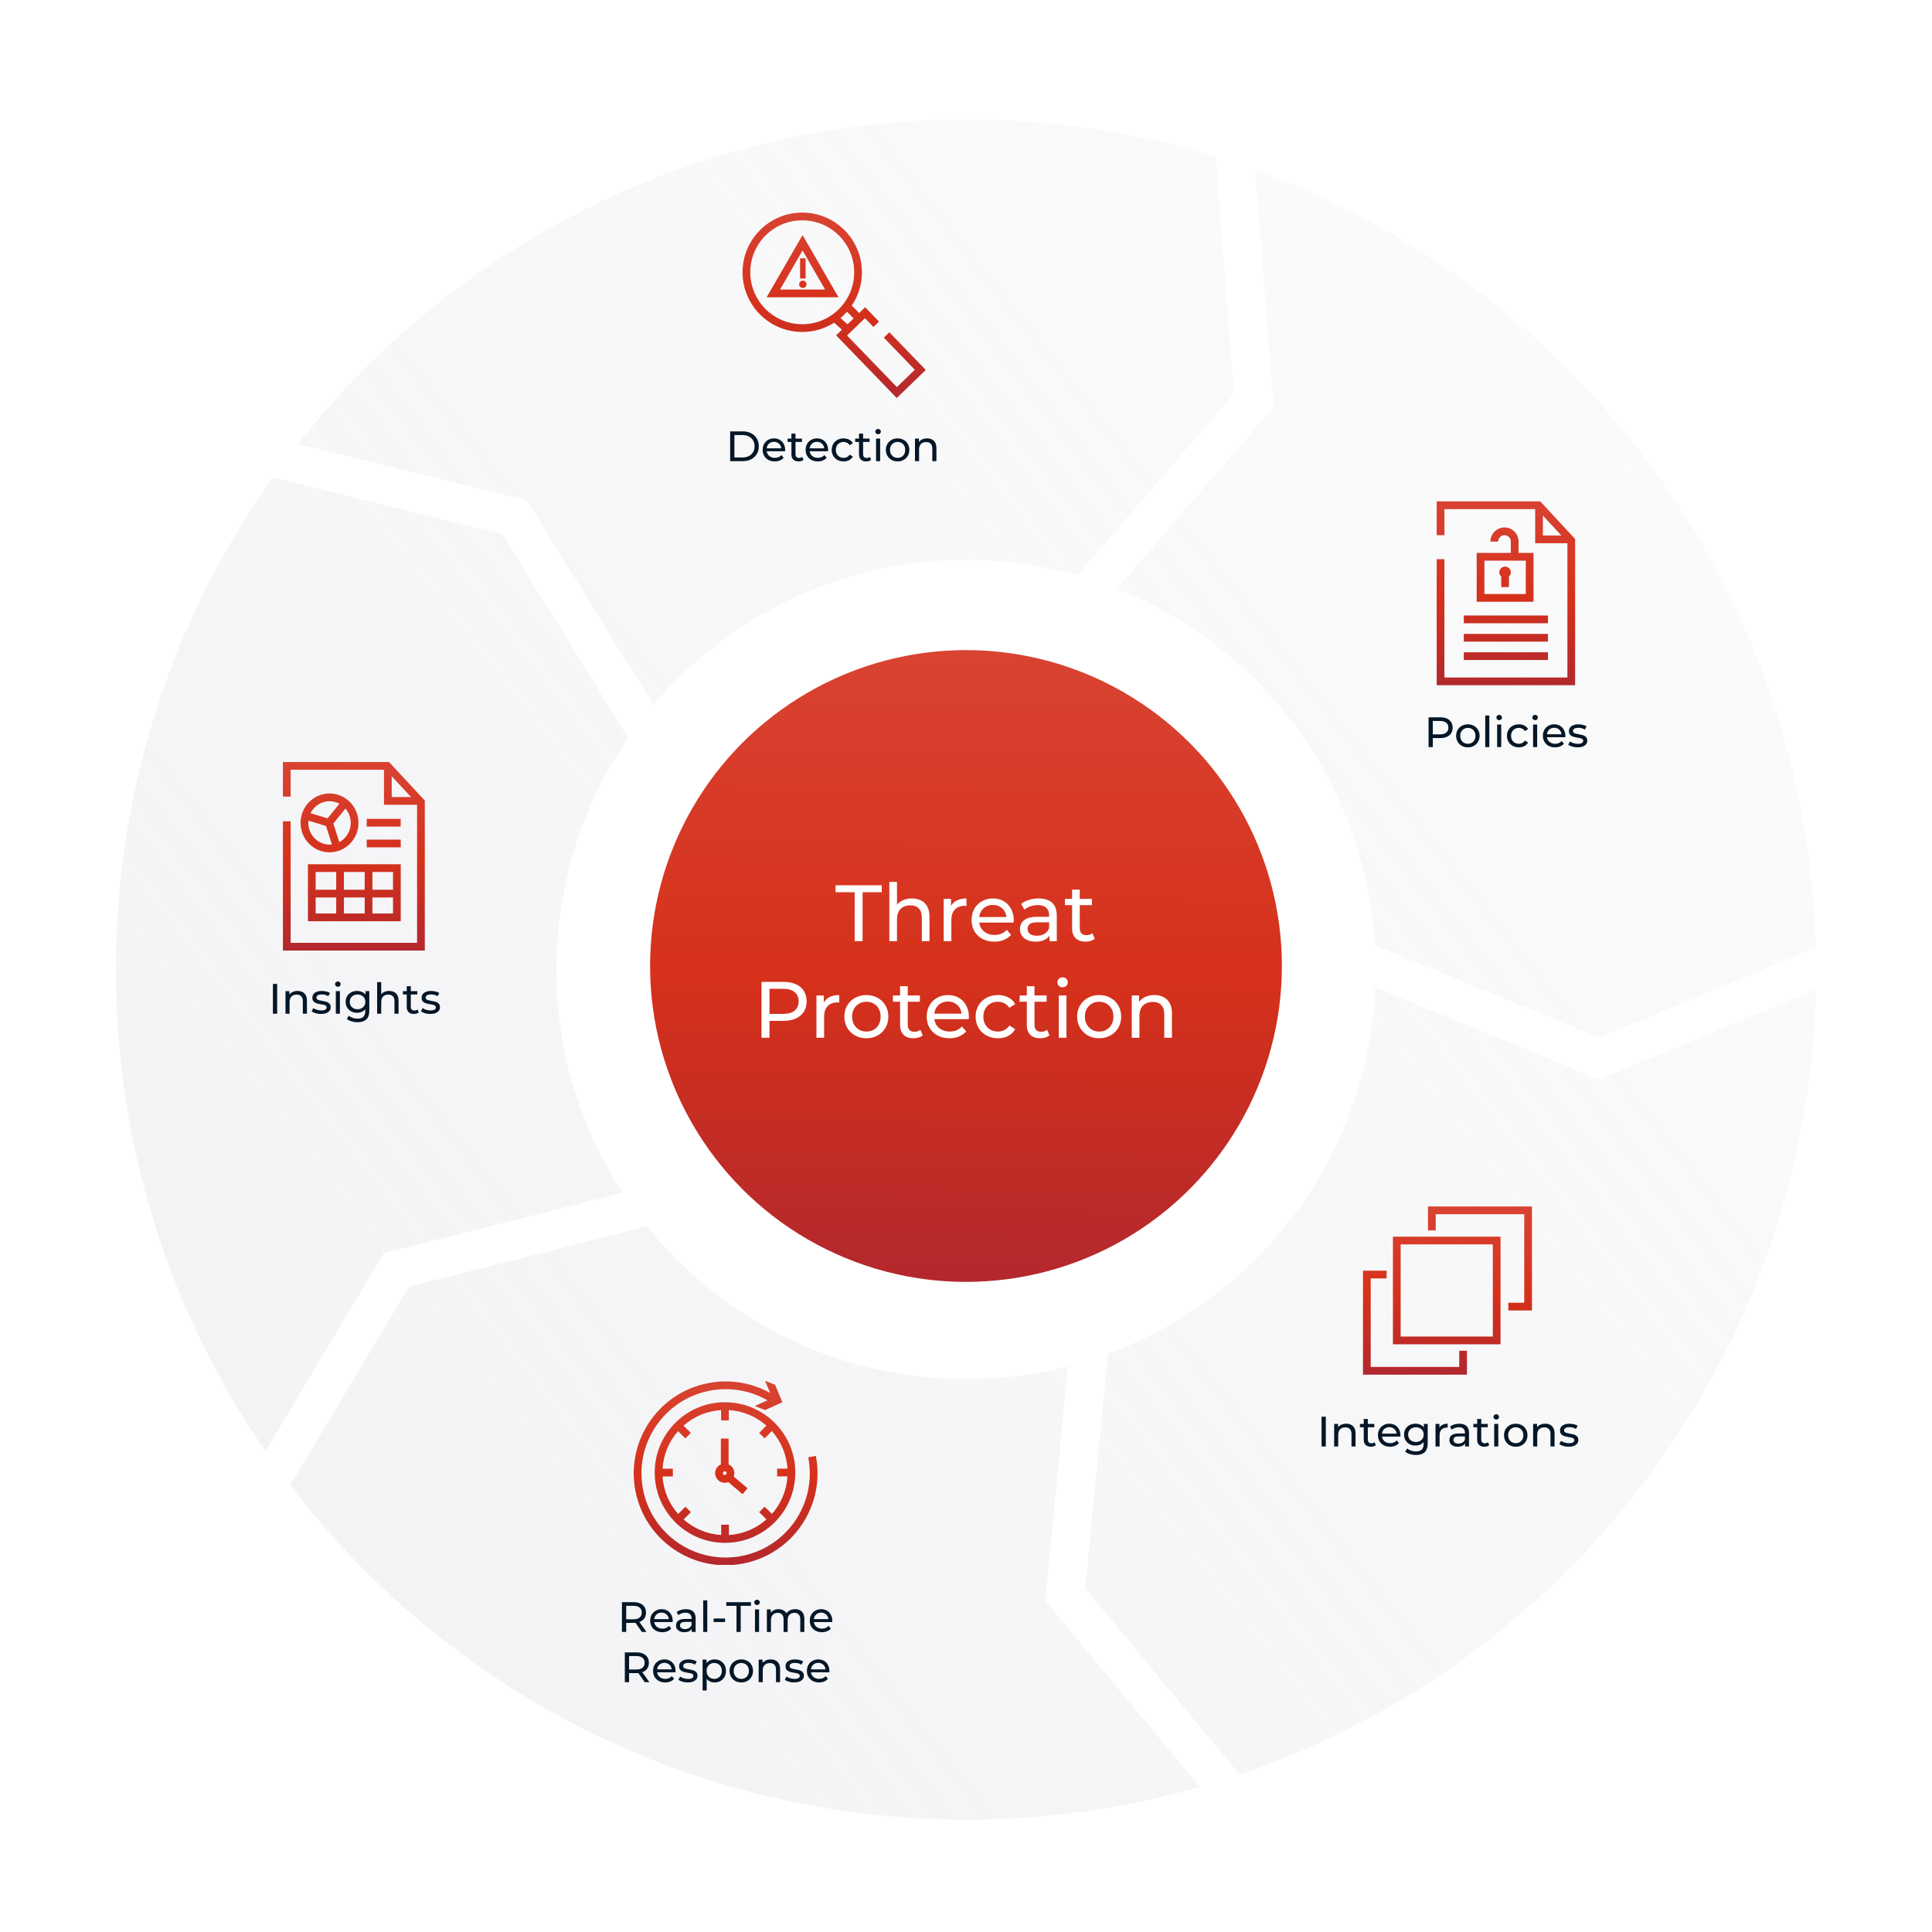 <svg width="500" height="500" viewBox="0 0 500 500" fill="none" xmlns="http://www.w3.org/2000/svg">
<g filter="url(#filter0_d_3207_38581)">
<path d="M167.419 316.461C186.849 340.573 216.623 356 250 356C259.106 356 267.943 354.851 276.375 352.691L270.512 413.354L310.53 461.566C291.3 467.058 270.993 470 250 470C178.678 470 115.284 436.06 75.085 383.451L105.825 332.047L167.419 316.461ZM413.887 278.41L469.94 255.103C467.79 349.596 406.062 429.373 320.849 458.342L280.866 410.173L286.733 349.461C325.806 335.026 354.038 298.226 355.899 254.596L413.887 278.41ZM129.96 137.305L162.594 190.016C150.865 207.073 144 227.735 144 250C144 271.3 150.283 291.133 161.097 307.746L99.365 323.366L68.697 374.65C44.29 339.218 30 296.278 30 250C30 202.545 45.024 158.6 70.576 122.661L129.96 137.305ZM324.893 43.077C407.824 73.099 467.558 151.556 469.926 244.277L413.863 267.59L355.816 243.751C353.373 201.722 326.444 166.266 289.083 151.438L329.618 104.378L324.893 43.077ZM250 30C272.48 30 294.172 33.373 314.599 39.638L319.329 101.001L278.866 147.979C269.689 145.387 260.007 144 250 144C217.567 144 188.537 158.566 169.093 181.514L136.316 128.573L77.087 113.967C117.371 62.832 179.851 30 250 30Z" fill="white"/>
<path d="M167.419 316.461C186.849 340.573 216.623 356 250 356C259.106 356 267.943 354.851 276.375 352.691L270.512 413.354L310.53 461.566C291.3 467.058 270.993 470 250 470C178.678 470 115.284 436.06 75.085 383.451L105.825 332.047L167.419 316.461ZM413.887 278.41L469.94 255.103C467.79 349.596 406.062 429.373 320.849 458.342L280.866 410.173L286.733 349.461C325.806 335.026 354.038 298.226 355.899 254.596L413.887 278.41ZM129.96 137.305L162.594 190.016C150.865 207.073 144 227.735 144 250C144 271.3 150.283 291.133 161.097 307.746L99.365 323.366L68.697 374.65C44.29 339.218 30 296.278 30 250C30 202.545 45.024 158.6 70.576 122.661L129.96 137.305ZM324.893 43.077C407.824 73.099 467.558 151.556 469.926 244.277L413.863 267.59L355.816 243.751C353.373 201.722 326.444 166.266 289.083 151.438L329.618 104.378L324.893 43.077ZM250 30C272.48 30 294.172 33.373 314.599 39.638L319.329 101.001L278.866 147.979C269.689 145.387 260.007 144 250 144C217.567 144 188.537 158.566 169.093 181.514L136.316 128.573L77.087 113.967C117.371 62.832 179.851 30 250 30Z" fill="url(#paint0_linear_3207_38581)" fill-opacity="0.6"/>
</g>
<path d="M207.62 55.02C216.15 55.02 223.065 61.935 223.065 70.465C223.065 73.659 222.095 76.626 220.434 79.089L222.354 81.009L223.903 79.514L227.492 83.227L226.053 84.616L223.855 82.342L219.213 86.827L232.119 100.178L236.759 95.692L228.728 87.384L230.167 85.994L239.587 95.741L232.07 103.006L216.386 86.778L217.892 85.322L215.882 83.514C213.493 85.03 210.659 85.91 207.62 85.91C199.09 85.91 192.174 78.995 192.174 70.465C192.174 61.935 199.09 55.02 207.62 55.02ZM219.2 80.683C218.685 81.265 218.128 81.808 217.532 82.308L219.333 83.93L220.917 82.399L219.2 80.683ZM207.62 57.02C200.194 57.02 194.174 63.039 194.174 70.465C194.174 77.89 200.194 83.91 207.62 83.91C215.045 83.91 221.065 77.89 221.065 70.465C221.065 63.039 215.045 57.02 207.62 57.02ZM217.006 76.939H198.403L207.705 60.828L217.006 76.939ZM201.867 74.939H213.542L207.704 64.827L201.867 74.939ZM207.774 72.62C208.303 72.62 208.733 73.05 208.733 73.579C208.733 74.109 208.303 74.538 207.774 74.538C207.245 74.538 206.816 74.109 206.816 73.579C206.816 73.05 207.245 72.62 207.774 72.62ZM208.49 72.083H207.058V66.834H208.49V72.083Z" fill="url(#paint1_linear_3207_38581)"/>
<path d="M188.963 119.35V111.634H192.215C193.038 111.634 193.761 111.795 194.386 112.119C195.018 112.442 195.507 112.894 195.852 113.474C196.205 114.055 196.381 114.727 196.381 115.492C196.381 116.256 196.205 116.928 195.852 117.509C195.507 118.089 195.018 118.541 194.386 118.865C193.761 119.188 193.038 119.35 192.215 119.35H188.963ZM190.065 118.391H192.148C192.788 118.391 193.339 118.269 193.802 118.027C194.272 117.784 194.636 117.446 194.893 117.013C195.15 116.572 195.279 116.065 195.279 115.492C195.279 114.911 195.15 114.404 194.893 113.97C194.636 113.537 194.272 113.199 193.802 112.956C193.339 112.714 192.788 112.593 192.148 112.593H190.065V118.391ZM200.517 119.416C199.892 119.416 199.341 119.287 198.863 119.03C198.393 118.773 198.026 118.42 197.761 117.972C197.504 117.523 197.375 117.009 197.375 116.429C197.375 115.848 197.5 115.334 197.75 114.885C198.007 114.437 198.356 114.088 198.797 113.838C199.245 113.581 199.749 113.452 200.307 113.452C200.873 113.452 201.373 113.577 201.806 113.827C202.24 114.077 202.578 114.43 202.821 114.885C203.07 115.334 203.195 115.859 203.195 116.462C203.195 116.506 203.192 116.557 203.184 116.616C203.184 116.675 203.181 116.73 203.173 116.781H198.202V116.021H202.622L202.192 116.285C202.2 115.91 202.122 115.576 201.961 115.282C201.799 114.988 201.575 114.76 201.288 114.599C201.009 114.43 200.682 114.345 200.307 114.345C199.94 114.345 199.613 114.43 199.326 114.599C199.04 114.76 198.816 114.992 198.654 115.293C198.492 115.587 198.411 115.925 198.411 116.307V116.484C198.411 116.873 198.5 117.222 198.676 117.531C198.86 117.832 199.113 118.067 199.436 118.236C199.76 118.405 200.131 118.49 200.55 118.49C200.895 118.49 201.208 118.431 201.487 118.313C201.773 118.196 202.023 118.02 202.236 117.784L202.821 118.468C202.556 118.776 202.225 119.012 201.828 119.173C201.439 119.335 201.002 119.416 200.517 119.416ZM206.671 119.416C206.083 119.416 205.627 119.258 205.304 118.942C204.981 118.626 204.819 118.174 204.819 117.586V112.229H205.877V117.542C205.877 117.858 205.954 118.1 206.109 118.269C206.27 118.438 206.498 118.523 206.792 118.523C207.123 118.523 207.398 118.431 207.619 118.247L207.95 119.008C207.788 119.148 207.593 119.25 207.365 119.317C207.145 119.383 206.913 119.416 206.671 119.416ZM203.827 114.378V113.507H207.553V114.378H203.827ZM211.637 119.416C211.012 119.416 210.461 119.287 209.983 119.03C209.513 118.773 209.145 118.42 208.881 117.972C208.624 117.523 208.495 117.009 208.495 116.429C208.495 115.848 208.62 115.334 208.87 114.885C209.127 114.437 209.476 114.088 209.917 113.838C210.365 113.581 210.869 113.452 211.427 113.452C211.993 113.452 212.493 113.577 212.926 113.827C213.36 114.077 213.698 114.43 213.94 114.885C214.19 115.334 214.315 115.859 214.315 116.462C214.315 116.506 214.311 116.557 214.304 116.616C214.304 116.675 214.3 116.73 214.293 116.781H209.322V116.021H213.742L213.312 116.285C213.319 115.91 213.242 115.576 213.081 115.282C212.919 114.988 212.695 114.76 212.408 114.599C212.129 114.43 211.802 114.345 211.427 114.345C211.06 114.345 210.733 114.43 210.446 114.599C210.159 114.76 209.935 114.992 209.774 115.293C209.612 115.587 209.531 115.925 209.531 116.307V116.484C209.531 116.873 209.619 117.222 209.796 117.531C209.979 117.832 210.233 118.067 210.556 118.236C210.88 118.405 211.251 118.49 211.67 118.49C212.015 118.49 212.327 118.431 212.607 118.313C212.893 118.196 213.143 118.02 213.356 117.784L213.94 118.468C213.676 118.776 213.345 119.012 212.948 119.173C212.559 119.335 212.122 119.416 211.637 119.416ZM218.331 119.416C217.736 119.416 217.203 119.287 216.733 119.03C216.27 118.773 215.906 118.42 215.641 117.972C215.377 117.523 215.244 117.009 215.244 116.429C215.244 115.848 215.377 115.334 215.641 114.885C215.906 114.437 216.27 114.088 216.733 113.838C217.203 113.581 217.736 113.452 218.331 113.452C218.86 113.452 219.33 113.559 219.742 113.772C220.161 113.978 220.484 114.286 220.712 114.698L219.907 115.216C219.716 114.929 219.481 114.72 219.202 114.588C218.93 114.448 218.636 114.378 218.32 114.378C217.938 114.378 217.596 114.463 217.295 114.632C216.993 114.801 216.755 115.04 216.578 115.348C216.402 115.65 216.314 116.01 216.314 116.429C216.314 116.847 216.402 117.211 216.578 117.52C216.755 117.828 216.993 118.067 217.295 118.236C217.596 118.405 217.938 118.49 218.32 118.49C218.636 118.49 218.93 118.424 219.202 118.291C219.481 118.152 219.716 117.939 219.907 117.652L220.712 118.159C220.484 118.563 220.161 118.876 219.742 119.096C219.33 119.309 218.86 119.416 218.331 119.416ZM224.163 119.416C223.576 119.416 223.12 119.258 222.797 118.942C222.473 118.626 222.312 118.174 222.312 117.586V112.229H223.37V117.542C223.37 117.858 223.447 118.1 223.601 118.269C223.763 118.438 223.991 118.523 224.285 118.523C224.615 118.523 224.891 118.431 225.111 118.247L225.442 119.008C225.28 119.148 225.086 119.25 224.858 119.317C224.637 119.383 224.406 119.416 224.163 119.416ZM221.319 114.378V113.507H225.045V114.378H221.319ZM226.721 119.35V113.507H227.78V119.35H226.721ZM227.251 112.383C227.045 112.383 226.872 112.317 226.732 112.185C226.6 112.052 226.534 111.891 226.534 111.7C226.534 111.501 226.6 111.336 226.732 111.204C226.872 111.071 227.045 111.005 227.251 111.005C227.456 111.005 227.625 111.071 227.758 111.204C227.897 111.329 227.967 111.487 227.967 111.678C227.967 111.876 227.901 112.045 227.769 112.185C227.636 112.317 227.464 112.383 227.251 112.383ZM232.302 119.416C231.714 119.416 231.193 119.287 230.737 119.03C230.281 118.773 229.921 118.42 229.657 117.972C229.392 117.516 229.26 117.002 229.26 116.429C229.26 115.848 229.392 115.334 229.657 114.885C229.921 114.437 230.281 114.088 230.737 113.838C231.193 113.581 231.714 113.452 232.302 113.452C232.883 113.452 233.401 113.581 233.857 113.838C234.32 114.088 234.68 114.437 234.937 114.885C235.201 115.326 235.334 115.841 235.334 116.429C235.334 117.009 235.201 117.523 234.937 117.972C234.68 118.42 234.32 118.773 233.857 119.03C233.401 119.287 232.883 119.416 232.302 119.416ZM232.302 118.49C232.677 118.49 233.011 118.405 233.305 118.236C233.607 118.067 233.842 117.828 234.011 117.52C234.18 117.204 234.264 116.84 234.264 116.429C234.264 116.01 234.18 115.65 234.011 115.348C233.842 115.04 233.607 114.801 233.305 114.632C233.011 114.463 232.677 114.378 232.302 114.378C231.928 114.378 231.593 114.463 231.299 114.632C231.005 114.801 230.77 115.04 230.594 115.348C230.417 115.65 230.329 116.01 230.329 116.429C230.329 116.84 230.417 117.204 230.594 117.52C230.77 117.828 231.005 118.067 231.299 118.236C231.593 118.405 231.928 118.49 232.302 118.49ZM236.797 119.35V113.507H237.811V115.084L237.646 114.665C237.837 114.283 238.131 113.985 238.528 113.772C238.925 113.559 239.387 113.452 239.917 113.452C240.394 113.452 240.813 113.544 241.173 113.728C241.541 113.912 241.827 114.191 242.033 114.566C242.239 114.94 242.342 115.414 242.342 115.988V119.35H241.283V116.109C241.283 115.543 241.144 115.117 240.865 114.83C240.593 114.544 240.207 114.4 239.707 114.4C239.332 114.4 239.005 114.474 238.726 114.621C238.447 114.768 238.23 114.985 238.076 115.271C237.929 115.558 237.855 115.914 237.855 116.34V119.35H236.797Z" fill="#051727"/>
<path d="M358.857 330.849H354.736V353.762H377.649V349.571H379.649V355.762H352.736V328.849H358.857V330.849ZM388.338 347.898H360.487V320.047H388.338V347.898ZM362.487 345.898H386.338V322.047H362.487V345.898ZM396.472 339.147H390.351V337.147H394.472V314.234H371.559V318.425H369.559V312.234H396.472V339.147Z" fill="url(#paint2_linear_3207_38581)"/>
<path d="M342.02 374.35V366.634H343.122V374.35H342.02ZM345.278 374.35V368.507H346.292V370.084L346.126 369.665C346.317 369.283 346.611 368.985 347.008 368.772C347.405 368.559 347.868 368.452 348.397 368.452C348.875 368.452 349.294 368.544 349.654 368.728C350.021 368.912 350.308 369.191 350.513 369.566C350.719 369.94 350.822 370.414 350.822 370.988V374.35H349.764V371.109C349.764 370.543 349.624 370.117 349.345 369.83C349.073 369.544 348.687 369.4 348.188 369.4C347.813 369.4 347.486 369.474 347.207 369.621C346.927 369.768 346.711 369.985 346.556 370.271C346.409 370.558 346.336 370.914 346.336 371.34V374.35H345.278ZM354.787 374.416C354.199 374.416 353.743 374.258 353.42 373.942C353.096 373.626 352.935 373.174 352.935 372.586V367.229H353.993V372.542C353.993 372.858 354.07 373.1 354.225 373.269C354.386 373.438 354.614 373.523 354.908 373.523C355.239 373.523 355.514 373.431 355.735 373.247L356.065 374.008C355.904 374.148 355.709 374.25 355.481 374.317C355.261 374.383 355.029 374.416 354.787 374.416ZM351.943 369.378V368.507H355.669V369.378H351.943ZM359.752 374.416C359.128 374.416 358.577 374.287 358.099 374.03C357.629 373.773 357.261 373.42 356.997 372.972C356.739 372.523 356.611 372.009 356.611 371.429C356.611 370.848 356.736 370.334 356.986 369.885C357.243 369.437 357.592 369.088 358.033 368.838C358.481 368.581 358.984 368.452 359.543 368.452C360.109 368.452 360.608 368.577 361.042 368.827C361.476 369.077 361.814 369.43 362.056 369.885C362.306 370.334 362.431 370.859 362.431 371.462C362.431 371.506 362.427 371.557 362.42 371.616C362.42 371.675 362.416 371.73 362.409 371.781H357.438V371.021H361.858L361.428 371.285C361.435 370.91 361.358 370.576 361.196 370.282C361.035 369.988 360.811 369.76 360.524 369.599C360.245 369.43 359.918 369.345 359.543 369.345C359.175 369.345 358.848 369.43 358.562 369.599C358.275 369.76 358.051 369.992 357.889 370.293C357.728 370.587 357.647 370.925 357.647 371.307V371.484C357.647 371.873 357.735 372.222 357.912 372.531C358.095 372.832 358.349 373.067 358.672 373.236C358.995 373.405 359.367 373.49 359.785 373.49C360.131 373.49 360.443 373.431 360.722 373.313C361.009 373.196 361.259 373.02 361.472 372.784L362.056 373.468C361.792 373.776 361.461 374.012 361.064 374.173C360.675 374.335 360.237 374.416 359.752 374.416ZM366.458 376.554C365.921 376.554 365.399 376.477 364.892 376.323C364.393 376.176 363.985 375.963 363.669 375.683L364.176 374.868C364.448 375.103 364.782 375.287 365.179 375.419C365.576 375.558 365.991 375.628 366.425 375.628C367.115 375.628 367.622 375.467 367.946 375.143C368.269 374.82 368.431 374.328 368.431 373.666V372.432L368.541 371.274L368.486 370.106V368.507H369.489V373.556C369.489 374.585 369.232 375.342 368.717 375.827C368.203 376.312 367.45 376.554 366.458 376.554ZM366.325 374.107C365.76 374.107 365.252 373.99 364.804 373.754C364.363 373.512 364.011 373.178 363.746 372.751C363.489 372.325 363.36 371.833 363.36 371.274C363.36 370.708 363.489 370.216 363.746 369.797C364.011 369.371 364.363 369.04 364.804 368.805C365.252 368.57 365.76 368.452 366.325 368.452C366.825 368.452 367.281 368.555 367.692 368.761C368.104 368.959 368.431 369.268 368.673 369.687C368.923 370.106 369.048 370.635 369.048 371.274C369.048 371.906 368.923 372.432 368.673 372.85C368.431 373.269 368.104 373.585 367.692 373.798C367.281 374.004 366.825 374.107 366.325 374.107ZM366.447 373.181C366.836 373.181 367.182 373.1 367.483 372.939C367.784 372.777 368.019 372.553 368.188 372.266C368.365 371.98 368.453 371.649 368.453 371.274C368.453 370.899 368.365 370.569 368.188 370.282C368.019 369.996 367.784 369.775 367.483 369.621C367.182 369.459 366.836 369.378 366.447 369.378C366.057 369.378 365.708 369.459 365.399 369.621C365.098 369.775 364.859 369.996 364.683 370.282C364.514 370.569 364.429 370.899 364.429 371.274C364.429 371.649 364.514 371.98 364.683 372.266C364.859 372.553 365.098 372.777 365.399 372.939C365.708 373.1 366.057 373.181 366.447 373.181ZM371.511 374.35V368.507H372.525V370.095L372.426 369.698C372.588 369.294 372.859 368.985 373.242 368.772C373.624 368.559 374.094 368.452 374.652 368.452V369.477C374.608 369.47 374.564 369.466 374.52 369.466C374.483 369.466 374.447 369.466 374.41 369.466C373.844 369.466 373.396 369.635 373.065 369.973C372.734 370.312 372.569 370.8 372.569 371.44V374.35H371.511ZM379.174 374.35V373.115L379.119 372.884V370.778C379.119 370.33 378.987 369.985 378.722 369.742C378.465 369.492 378.076 369.367 377.554 369.367C377.208 369.367 376.87 369.426 376.54 369.544C376.209 369.654 375.93 369.804 375.702 369.996L375.261 369.202C375.562 368.959 375.922 368.776 376.341 368.651C376.768 368.518 377.212 368.452 377.675 368.452C378.476 368.452 379.093 368.647 379.527 369.037C379.961 369.426 380.177 370.021 380.177 370.822V374.35H379.174ZM377.256 374.416C376.823 374.416 376.441 374.342 376.11 374.195C375.786 374.048 375.537 373.846 375.36 373.589C375.184 373.324 375.096 373.027 375.096 372.696C375.096 372.38 375.169 372.094 375.316 371.836C375.47 371.579 375.717 371.373 376.055 371.219C376.4 371.065 376.863 370.988 377.444 370.988H379.295V371.748H377.488C376.959 371.748 376.602 371.836 376.418 372.013C376.235 372.189 376.143 372.402 376.143 372.652C376.143 372.939 376.257 373.17 376.485 373.347C376.712 373.516 377.028 373.6 377.433 373.6C377.829 373.6 378.175 373.512 378.469 373.335C378.77 373.159 378.987 372.902 379.119 372.564L379.329 373.291C379.189 373.637 378.943 373.912 378.59 374.118C378.237 374.317 377.793 374.416 377.256 374.416ZM384.142 374.416C383.554 374.416 383.098 374.258 382.775 373.942C382.452 373.626 382.29 373.174 382.29 372.586V367.229H383.348V372.542C383.348 372.858 383.425 373.1 383.58 373.269C383.741 373.438 383.969 373.523 384.263 373.523C384.594 373.523 384.869 373.431 385.09 373.247L385.42 374.008C385.259 374.148 385.064 374.25 384.836 374.317C384.616 374.383 384.384 374.416 384.142 374.416ZM381.298 369.378V368.507H385.024V369.378H381.298ZM386.7 374.35V368.507H387.758V374.35H386.7ZM387.229 367.383C387.023 367.383 386.85 367.317 386.711 367.185C386.579 367.052 386.512 366.891 386.512 366.7C386.512 366.501 386.579 366.336 386.711 366.204C386.85 366.071 387.023 366.005 387.229 366.005C387.435 366.005 387.604 366.071 387.736 366.204C387.876 366.329 387.945 366.487 387.945 366.678C387.945 366.876 387.879 367.045 387.747 367.185C387.615 367.317 387.442 367.383 387.229 367.383ZM392.281 374.416C391.693 374.416 391.171 374.287 390.715 374.03C390.26 373.773 389.9 373.42 389.635 372.972C389.371 372.516 389.238 372.002 389.238 371.429C389.238 370.848 389.371 370.334 389.635 369.885C389.9 369.437 390.26 369.088 390.715 368.838C391.171 368.581 391.693 368.452 392.281 368.452C392.861 368.452 393.379 368.581 393.835 368.838C394.298 369.088 394.658 369.437 394.915 369.885C395.18 370.326 395.312 370.841 395.312 371.429C395.312 372.009 395.18 372.523 394.915 372.972C394.658 373.42 394.298 373.773 393.835 374.03C393.379 374.287 392.861 374.416 392.281 374.416ZM392.281 373.49C392.655 373.49 392.99 373.405 393.284 373.236C393.585 373.067 393.82 372.828 393.989 372.52C394.158 372.204 394.243 371.84 394.243 371.429C394.243 371.01 394.158 370.65 393.989 370.348C393.82 370.04 393.585 369.801 393.284 369.632C392.99 369.463 392.655 369.378 392.281 369.378C391.906 369.378 391.572 369.463 391.278 369.632C390.984 369.801 390.748 370.04 390.572 370.348C390.396 370.65 390.308 371.01 390.308 371.429C390.308 371.84 390.396 372.204 390.572 372.52C390.748 372.828 390.984 373.067 391.278 373.236C391.572 373.405 391.906 373.49 392.281 373.49ZM396.775 374.35V368.507H397.79V370.084L397.624 369.665C397.815 369.283 398.109 368.985 398.506 368.772C398.903 368.559 399.366 368.452 399.895 368.452C400.373 368.452 400.792 368.544 401.152 368.728C401.519 368.912 401.806 369.191 402.011 369.566C402.217 369.94 402.32 370.414 402.32 370.988V374.35H401.262V371.109C401.262 370.543 401.122 370.117 400.843 369.83C400.571 369.544 400.185 369.4 399.686 369.4C399.311 369.4 398.984 369.474 398.704 369.621C398.425 369.768 398.208 369.985 398.054 370.271C397.907 370.558 397.834 370.914 397.834 371.34V374.35H396.775ZM405.954 374.416C405.469 374.416 405.006 374.35 404.565 374.217C404.131 374.085 403.79 373.923 403.54 373.732L403.981 372.895C404.231 373.064 404.539 373.207 404.907 373.324C405.274 373.442 405.649 373.501 406.031 373.501C406.523 373.501 406.876 373.431 407.089 373.291C407.31 373.152 407.42 372.957 407.42 372.707C407.42 372.523 407.354 372.38 407.222 372.277C407.089 372.174 406.913 372.097 406.692 372.046C406.479 371.994 406.24 371.95 405.976 371.914C405.711 371.869 405.447 371.818 405.182 371.759C404.918 371.693 404.675 371.605 404.455 371.495C404.234 371.377 404.058 371.219 403.926 371.021C403.793 370.815 403.727 370.543 403.727 370.205C403.727 369.852 403.826 369.544 404.025 369.279C404.223 369.014 404.503 368.812 404.863 368.673C405.23 368.526 405.664 368.452 406.163 368.452C406.545 368.452 406.931 368.5 407.321 368.596C407.718 368.684 408.041 368.812 408.291 368.981L407.839 369.819C407.574 369.643 407.299 369.522 407.012 369.455C406.726 369.389 406.439 369.356 406.152 369.356C405.689 369.356 405.344 369.433 405.116 369.588C404.888 369.735 404.774 369.926 404.774 370.161C404.774 370.359 404.841 370.514 404.973 370.624C405.112 370.727 405.289 370.808 405.502 370.866C405.722 370.925 405.965 370.977 406.229 371.021C406.494 371.057 406.759 371.109 407.023 371.175C407.288 371.234 407.527 371.318 407.74 371.429C407.96 371.539 408.136 371.693 408.269 371.891C408.408 372.09 408.478 372.354 408.478 372.685C408.478 373.038 408.375 373.343 408.17 373.6C407.964 373.857 407.673 374.059 407.299 374.206C406.924 374.346 406.476 374.416 405.954 374.416Z" fill="#051727"/>
<path d="M100.991 197.539L109.674 206.898L109.94 207.187V245.995H73.219V212.543H75.219V243.995H107.94V208.28H99.377V199.219H75.219V206.164H73.219V197.219H100.694L100.991 197.539ZM103.713 238.409H79.692V223.664H103.713V238.409ZM81.692 236.409H87.012V232.273H81.692V236.409ZM89.012 236.409H94.381V232.273H89.012V236.409ZM96.381 236.409H101.713V232.273H96.381V236.409ZM81.692 230.273H87.012V225.664H81.692V230.273ZM89.012 230.273H94.381V225.664H89.012V230.273ZM96.381 230.273H101.713V225.664H96.381V230.273ZM85.28 205.354C89.288 205.354 92.561 208.551 92.762 212.572L92.772 212.964C92.772 217.167 89.418 220.574 85.28 220.574C81.143 220.574 77.789 217.167 77.789 212.964L77.799 212.572C77.993 208.681 81.064 205.561 84.894 205.363L85.28 205.354ZM103.705 219.297H94.905V217.297H103.705V219.297ZM79.817 212.381C79.798 212.572 79.789 212.767 79.789 212.964C79.789 216.092 82.277 218.574 85.28 218.574C85.492 218.574 85.701 218.56 85.906 218.536L84.382 213.771L79.817 212.381ZM86.273 213.122L87.814 217.939C89.563 217.008 90.772 215.144 90.772 212.964C90.772 211.534 90.251 210.24 89.4 209.256L86.273 213.122ZM103.705 213.914H94.905V211.914H103.705V213.914ZM85.28 207.354C83.145 207.354 81.272 208.609 80.366 210.458L84.772 211.798L87.842 208.002C87.074 207.588 86.202 207.354 85.28 207.354ZM101.377 206.28H106.373L101.377 200.895V206.28Z" fill="url(#paint3_linear_3207_38581)"/>
<path d="M70.629 262.35V254.634H71.731V262.35H70.629ZM73.887 262.35V256.507H74.901V258.084L74.736 257.665C74.927 257.283 75.221 256.985 75.618 256.772C76.015 256.559 76.478 256.452 77.007 256.452C77.484 256.452 77.903 256.544 78.263 256.728C78.631 256.912 78.917 257.191 79.123 257.566C79.329 257.94 79.432 258.414 79.432 258.988V262.35H78.374V259.109C78.374 258.543 78.234 258.117 77.955 257.83C77.683 257.544 77.297 257.4 76.797 257.4C76.422 257.4 76.096 257.474 75.816 257.621C75.537 257.768 75.32 257.985 75.166 258.271C75.019 258.558 74.945 258.914 74.945 259.34V262.35H73.887ZM83.066 262.416C82.581 262.416 82.118 262.35 81.677 262.217C81.243 262.085 80.901 261.923 80.652 261.732L81.093 260.895C81.342 261.064 81.651 261.207 82.018 261.324C82.386 261.442 82.761 261.501 83.143 261.501C83.635 261.501 83.988 261.431 84.201 261.291C84.421 261.152 84.532 260.957 84.532 260.707C84.532 260.523 84.466 260.38 84.333 260.277C84.201 260.174 84.025 260.097 83.804 260.046C83.591 259.994 83.352 259.95 83.088 259.914C82.823 259.869 82.559 259.818 82.294 259.759C82.029 259.693 81.787 259.605 81.567 259.495C81.346 259.377 81.17 259.219 81.037 259.021C80.905 258.815 80.839 258.543 80.839 258.205C80.839 257.852 80.938 257.544 81.137 257.279C81.335 257.014 81.614 256.812 81.974 256.673C82.342 256.526 82.775 256.452 83.275 256.452C83.657 256.452 84.043 256.5 84.433 256.596C84.829 256.684 85.153 256.812 85.403 256.981L84.951 257.819C84.686 257.643 84.41 257.522 84.124 257.455C83.837 257.389 83.551 257.356 83.264 257.356C82.801 257.356 82.456 257.433 82.228 257.588C82 257.735 81.886 257.926 81.886 258.161C81.886 258.359 81.952 258.514 82.085 258.624C82.224 258.727 82.401 258.808 82.614 258.866C82.834 258.925 83.077 258.977 83.341 259.021C83.606 259.057 83.87 259.109 84.135 259.175C84.399 259.234 84.638 259.318 84.851 259.429C85.072 259.539 85.248 259.693 85.38 259.891C85.52 260.09 85.59 260.354 85.59 260.685C85.59 261.038 85.487 261.343 85.281 261.6C85.076 261.857 84.785 262.059 84.41 262.206C84.036 262.346 83.587 262.416 83.066 262.416ZM86.912 262.35V256.507H87.971V262.35H86.912ZM87.442 255.383C87.236 255.383 87.063 255.317 86.923 255.185C86.791 255.052 86.725 254.891 86.725 254.7C86.725 254.501 86.791 254.336 86.923 254.204C87.063 254.071 87.236 254.005 87.442 254.005C87.647 254.005 87.816 254.071 87.948 254.204C88.088 254.329 88.158 254.487 88.158 254.678C88.158 254.876 88.092 255.045 87.96 255.185C87.827 255.317 87.655 255.383 87.442 255.383ZM92.548 264.554C92.012 264.554 91.49 264.477 90.983 264.323C90.483 264.176 90.076 263.963 89.76 263.683L90.267 262.868C90.538 263.103 90.873 263.287 91.27 263.419C91.666 263.558 92.082 263.628 92.515 263.628C93.206 263.628 93.713 263.467 94.037 263.143C94.36 262.82 94.522 262.328 94.522 261.666V260.432L94.632 259.274L94.577 258.106V256.507H95.58V261.556C95.58 262.585 95.323 263.342 94.808 263.827C94.294 264.312 93.54 264.554 92.548 264.554ZM92.416 262.107C91.85 262.107 91.343 261.99 90.895 261.754C90.454 261.512 90.101 261.178 89.837 260.751C89.579 260.325 89.451 259.833 89.451 259.274C89.451 258.708 89.579 258.216 89.837 257.797C90.101 257.371 90.454 257.04 90.895 256.805C91.343 256.57 91.85 256.452 92.416 256.452C92.916 256.452 93.371 256.555 93.783 256.761C94.195 256.959 94.522 257.268 94.764 257.687C95.014 258.106 95.139 258.635 95.139 259.274C95.139 259.906 95.014 260.432 94.764 260.85C94.522 261.269 94.195 261.585 93.783 261.798C93.371 262.004 92.916 262.107 92.416 262.107ZM92.537 261.181C92.927 261.181 93.272 261.1 93.573 260.939C93.875 260.777 94.11 260.553 94.279 260.266C94.455 259.98 94.543 259.649 94.543 259.274C94.543 258.899 94.455 258.569 94.279 258.282C94.11 257.996 93.875 257.775 93.573 257.621C93.272 257.459 92.927 257.378 92.537 257.378C92.148 257.378 91.799 257.459 91.49 257.621C91.189 257.775 90.95 257.996 90.774 258.282C90.605 258.569 90.52 258.899 90.52 259.274C90.52 259.649 90.605 259.98 90.774 260.266C90.95 260.553 91.189 260.777 91.49 260.939C91.799 261.1 92.148 261.181 92.537 261.181ZM97.602 262.35V254.171H98.66V258.084L98.45 257.665C98.641 257.283 98.935 256.985 99.332 256.772C99.729 256.559 100.192 256.452 100.721 256.452C101.199 256.452 101.618 256.544 101.978 256.728C102.345 256.912 102.632 257.191 102.838 257.566C103.043 257.94 103.146 258.414 103.146 258.988V262.35H102.088V259.109C102.088 258.543 101.948 258.117 101.669 257.83C101.397 257.544 101.011 257.4 100.512 257.4C100.137 257.4 99.81 257.474 99.531 257.621C99.251 257.768 99.035 257.985 98.88 258.271C98.733 258.558 98.66 258.914 98.66 259.34V262.35H97.602ZM107.111 262.416C106.523 262.416 106.067 262.258 105.744 261.942C105.421 261.626 105.259 261.174 105.259 260.586V255.229H106.317V260.542C106.317 260.858 106.394 261.1 106.549 261.269C106.71 261.438 106.938 261.523 107.232 261.523C107.563 261.523 107.838 261.431 108.059 261.247L108.389 262.008C108.228 262.148 108.033 262.25 107.805 262.317C107.585 262.383 107.353 262.416 107.111 262.416ZM104.267 257.378V256.507H107.993V257.378H104.267ZM111.344 262.416C110.859 262.416 110.396 262.35 109.955 262.217C109.522 262.085 109.18 261.923 108.93 261.732L109.371 260.895C109.621 261.064 109.93 261.207 110.297 261.324C110.665 261.442 111.039 261.501 111.421 261.501C111.914 261.501 112.267 261.431 112.48 261.291C112.7 261.152 112.81 260.957 112.81 260.707C112.81 260.523 112.744 260.38 112.612 260.277C112.48 260.174 112.303 260.097 112.083 260.046C111.87 259.994 111.631 259.95 111.366 259.914C111.102 259.869 110.837 259.818 110.573 259.759C110.308 259.693 110.066 259.605 109.845 259.495C109.625 259.377 109.448 259.219 109.316 259.021C109.184 258.815 109.118 258.543 109.118 258.205C109.118 257.852 109.217 257.544 109.415 257.279C109.614 257.014 109.893 256.812 110.253 256.673C110.62 256.526 111.054 256.452 111.554 256.452C111.936 256.452 112.322 256.5 112.711 256.596C113.108 256.684 113.431 256.812 113.681 256.981L113.229 257.819C112.965 257.643 112.689 257.522 112.402 257.455C112.116 257.389 111.829 257.356 111.543 257.356C111.08 257.356 110.734 257.433 110.507 257.588C110.279 257.735 110.165 257.926 110.165 258.161C110.165 258.359 110.231 258.514 110.363 258.624C110.503 258.727 110.679 258.808 110.892 258.866C111.113 258.925 111.355 258.977 111.62 259.021C111.884 259.057 112.149 259.109 112.413 259.175C112.678 259.234 112.917 259.318 113.13 259.429C113.35 259.539 113.527 259.693 113.659 259.891C113.799 260.09 113.869 260.354 113.869 260.685C113.869 261.038 113.766 261.343 113.56 261.6C113.354 261.857 113.064 262.059 112.689 262.206C112.314 262.346 111.866 262.416 111.344 262.416Z" fill="#051727"/>
<path d="M398.916 130.082L407.375 139.2L407.642 139.488V177.334H371.814V144.717H373.814V175.334H405.642V140.59H397.304V131.762H373.814V138.502H371.814V129.762H398.619L398.916 130.082ZM400.611 170.812H378.833V168.812H400.611V170.812ZM400.612 166.053H378.833V164.053H400.612V166.053ZM400.612 161.293H378.833V159.293H400.612V161.293ZM389.36 136.504C391.368 136.504 392.997 138.132 392.997 140.141V143.088H396.873V155.731H382.161V143.088H390.997V140.141C390.997 139.237 390.264 138.504 389.36 138.504C388.465 138.504 387.723 139.246 387.723 140.159H385.723C385.723 138.16 387.342 136.504 389.36 136.504ZM384.161 153.731H394.873V145.088H384.161V153.731ZM389.515 146.635C390.34 146.635 391.009 147.304 391.009 148.129C391.009 148.568 390.818 148.962 390.516 149.235V151.935H388.516V149.238C388.212 148.965 388.021 148.57 388.021 148.129C388.021 147.304 388.69 146.635 389.515 146.635ZM399.304 138.59H404.082L399.304 133.44V138.59Z" fill="url(#paint4_linear_3207_38581)"/>
<path d="M369.711 193.35V185.634H372.72C373.396 185.634 373.973 185.74 374.451 185.953C374.929 186.166 375.296 186.475 375.553 186.879C375.81 187.283 375.939 187.765 375.939 188.323C375.939 188.882 375.81 189.363 375.553 189.767C375.296 190.164 374.929 190.473 374.451 190.693C373.973 190.906 373.396 191.013 372.72 191.013H370.317L370.813 190.495V193.35H369.711ZM370.813 190.605L370.317 190.054H372.687C373.393 190.054 373.925 189.903 374.286 189.602C374.653 189.301 374.837 188.874 374.837 188.323C374.837 187.772 374.653 187.346 374.286 187.044C373.925 186.743 373.393 186.593 372.687 186.593H370.317L370.813 186.041V190.605ZM379.885 193.416C379.297 193.416 378.775 193.287 378.319 193.03C377.864 192.773 377.504 192.42 377.239 191.972C376.975 191.516 376.842 191.002 376.842 190.429C376.842 189.848 376.975 189.334 377.239 188.885C377.504 188.437 377.864 188.088 378.319 187.838C378.775 187.581 379.297 187.452 379.885 187.452C380.465 187.452 380.983 187.581 381.439 187.838C381.902 188.088 382.262 188.437 382.519 188.885C382.784 189.326 382.916 189.841 382.916 190.429C382.916 191.009 382.784 191.523 382.519 191.972C382.262 192.42 381.902 192.773 381.439 193.03C380.983 193.287 380.465 193.416 379.885 193.416ZM379.885 192.49C380.26 192.49 380.594 192.405 380.888 192.236C381.189 192.067 381.424 191.828 381.593 191.52C381.762 191.204 381.847 190.84 381.847 190.429C381.847 190.01 381.762 189.65 381.593 189.348C381.424 189.04 381.189 188.801 380.888 188.632C380.594 188.463 380.26 188.378 379.885 188.378C379.51 188.378 379.176 188.463 378.882 188.632C378.588 188.801 378.353 189.04 378.176 189.348C378 189.65 377.912 190.01 377.912 190.429C377.912 190.84 378 191.204 378.176 191.52C378.353 191.828 378.588 192.067 378.882 192.236C379.176 192.405 379.51 192.49 379.885 192.49ZM384.38 193.35V185.171H385.438V193.35H384.38ZM387.458 193.35V187.507H388.516V193.35H387.458ZM387.987 186.383C387.782 186.383 387.609 186.317 387.469 186.185C387.337 186.052 387.271 185.891 387.271 185.7C387.271 185.501 387.337 185.336 387.469 185.204C387.609 185.071 387.782 185.005 387.987 185.005C388.193 185.005 388.362 185.071 388.494 185.204C388.634 185.329 388.704 185.487 388.704 185.678C388.704 185.876 388.638 186.045 388.505 186.185C388.373 186.317 388.2 186.383 387.987 186.383ZM393.083 193.416C392.488 193.416 391.955 193.287 391.485 193.03C391.022 192.773 390.658 192.42 390.394 191.972C390.129 191.523 389.997 191.009 389.997 190.429C389.997 189.848 390.129 189.334 390.394 188.885C390.658 188.437 391.022 188.088 391.485 187.838C391.955 187.581 392.488 187.452 393.083 187.452C393.612 187.452 394.083 187.559 394.494 187.772C394.913 187.978 395.236 188.286 395.464 188.698L394.659 189.216C394.468 188.929 394.233 188.72 393.954 188.588C393.682 188.448 393.388 188.378 393.072 188.378C392.69 188.378 392.348 188.463 392.047 188.632C391.746 188.801 391.507 189.04 391.331 189.348C391.154 189.65 391.066 190.01 391.066 190.429C391.066 190.847 391.154 191.211 391.331 191.52C391.507 191.828 391.746 192.067 392.047 192.236C392.348 192.405 392.69 192.49 393.072 192.49C393.388 192.49 393.682 192.424 393.954 192.291C394.233 192.152 394.468 191.939 394.659 191.652L395.464 192.159C395.236 192.563 394.913 192.876 394.494 193.096C394.083 193.309 393.612 193.416 393.083 193.416ZM396.759 193.35V187.507H397.817V193.35H396.759ZM397.288 186.383C397.082 186.383 396.909 186.317 396.77 186.185C396.638 186.052 396.571 185.891 396.571 185.7C396.571 185.501 396.638 185.336 396.77 185.204C396.909 185.071 397.082 185.005 397.288 185.005C397.494 185.005 397.663 185.071 397.795 185.204C397.935 185.329 398.004 185.487 398.004 185.678C398.004 185.876 397.938 186.045 397.806 186.185C397.674 186.317 397.501 186.383 397.288 186.383ZM402.439 193.416C401.814 193.416 401.263 193.287 400.785 193.03C400.315 192.773 399.948 192.42 399.683 191.972C399.426 191.523 399.297 191.009 399.297 190.429C399.297 189.848 399.422 189.334 399.672 188.885C399.929 188.437 400.278 188.088 400.719 187.838C401.168 187.581 401.671 187.452 402.229 187.452C402.795 187.452 403.295 187.577 403.729 187.827C404.162 188.077 404.5 188.43 404.743 188.885C404.993 189.334 405.118 189.859 405.118 190.462C405.118 190.506 405.114 190.557 405.106 190.616C405.106 190.675 405.103 190.73 405.095 190.781H400.124V190.021H404.544L404.114 190.285C404.122 189.91 404.045 189.576 403.883 189.282C403.721 188.988 403.497 188.76 403.211 188.599C402.931 188.43 402.604 188.345 402.229 188.345C401.862 188.345 401.535 188.43 401.248 188.599C400.962 188.76 400.738 188.992 400.576 189.293C400.414 189.587 400.334 189.925 400.334 190.307V190.484C400.334 190.873 400.422 191.222 400.598 191.531C400.782 191.832 401.035 192.067 401.359 192.236C401.682 192.405 402.053 192.49 402.472 192.49C402.817 192.49 403.13 192.431 403.409 192.313C403.696 192.196 403.945 192.02 404.159 191.784L404.743 192.468C404.478 192.776 404.147 193.012 403.751 193.173C403.361 193.335 402.924 193.416 402.439 193.416ZM408.262 193.416C407.777 193.416 407.314 193.35 406.874 193.217C406.44 193.085 406.098 192.923 405.848 192.732L406.289 191.895C406.539 192.064 406.848 192.207 407.215 192.324C407.583 192.442 407.957 192.501 408.34 192.501C408.832 192.501 409.185 192.431 409.398 192.291C409.618 192.152 409.728 191.957 409.728 191.707C409.728 191.523 409.662 191.38 409.53 191.277C409.398 191.174 409.221 191.097 409.001 191.046C408.788 190.994 408.549 190.95 408.284 190.914C408.02 190.869 407.755 190.818 407.491 190.759C407.226 190.693 406.984 190.605 406.763 190.495C406.543 190.377 406.366 190.219 406.234 190.021C406.102 189.815 406.036 189.543 406.036 189.205C406.036 188.852 406.135 188.544 406.333 188.279C406.532 188.014 406.811 187.812 407.171 187.673C407.539 187.526 407.972 187.452 408.472 187.452C408.854 187.452 409.24 187.5 409.629 187.596C410.026 187.684 410.349 187.812 410.599 187.981L410.147 188.819C409.883 188.643 409.607 188.522 409.321 188.455C409.034 188.389 408.747 188.356 408.461 188.356C407.998 188.356 407.652 188.433 407.425 188.588C407.197 188.735 407.083 188.926 407.083 189.161C407.083 189.359 407.149 189.514 407.281 189.624C407.421 189.727 407.597 189.808 407.81 189.866C408.031 189.925 408.273 189.977 408.538 190.021C408.803 190.057 409.067 190.109 409.332 190.175C409.596 190.234 409.835 190.318 410.048 190.429C410.269 190.539 410.445 190.693 410.577 190.891C410.717 191.09 410.787 191.354 410.787 191.685C410.787 192.038 410.684 192.343 410.478 192.6C410.272 192.857 409.982 193.059 409.607 193.206C409.232 193.346 408.784 193.416 408.262 193.416Z" fill="#051727"/>
<g clip-path="url(#clip0_3207_38581)">
<path d="M200.59 358.37L202.482 362.905L198 364.925L195.422 363.906L195.388 363.861L198.625 362.402C194.251 359.893 188.993 358.881 183.654 359.914C171.843 362.2 164.121 373.628 166.406 385.439C168.692 397.251 180.121 404.974 191.933 402.688C203.744 400.401 211.466 388.973 209.18 377.161L211.144 376.781C213.639 389.677 205.208 402.155 192.312 404.651C179.417 407.147 166.938 398.716 164.442 385.82C161.947 372.924 170.378 360.447 183.274 357.951C188.978 356.847 194.601 357.882 199.313 360.494L198.001 357.348L200.59 358.37ZM187.633 362.897C197.682 362.898 205.829 371.044 205.829 381.093C205.829 391.142 197.682 399.289 187.633 399.289C177.584 399.289 169.438 391.142 169.438 381.093C169.438 371.044 177.584 362.898 187.633 362.897ZM188.632 367.591L186.632 367.604L186.613 364.93C182.894 365.161 179.515 366.646 176.895 368.969L178.786 370.833L177.382 372.257L175.482 370.385C173.167 373.01 171.69 376.39 171.467 380.109L174.123 380.093L174.137 382.093L171.47 382.11C171.7 385.829 173.186 389.207 175.508 391.828L177.379 389.934L178.803 391.338L176.924 393.241C179.549 395.557 182.93 397.035 186.649 397.258L186.633 394.596L188.633 394.582L188.65 397.256C192.369 397.025 195.746 395.54 198.367 393.218L196.473 391.348L197.879 389.924L199.78 391.802C202.097 389.176 203.575 385.796 203.798 382.075L201.134 382.094L201.12 380.094L203.795 380.075C203.564 376.356 202.08 372.977 199.757 370.356L197.888 372.253L197.176 371.551L196.464 370.848L198.341 368.944C195.715 366.629 192.334 365.15 188.614 364.928L188.632 367.591ZM188.559 378.985C189.434 379.37 190.046 380.244 190.046 381.262C190.046 381.57 189.986 381.864 189.884 382.136L193.467 385.158L192.822 385.922L192.178 386.687L188.479 383.568C188.195 383.682 187.886 383.746 187.562 383.746C186.189 383.746 185.076 382.634 185.076 381.262C185.076 380.246 185.686 379.374 186.559 378.988V372.308H188.559V378.985ZM187.562 380.776C187.294 380.776 187.076 380.994 187.076 381.262C187.076 381.529 187.294 381.746 187.562 381.746C187.829 381.746 188.046 381.529 188.046 381.262C188.046 380.994 187.829 380.777 187.562 380.776Z" fill="url(#paint5_linear_3207_38581)"/>
</g>
<path d="M160.956 422.35V414.634H163.965C164.965 414.634 165.751 414.872 166.324 415.35C166.898 415.82 167.184 416.478 167.184 417.323C167.184 417.882 167.056 418.363 166.798 418.767C166.541 419.164 166.174 419.469 165.696 419.682C165.218 419.895 164.642 420.002 163.965 420.002H161.562L162.058 419.495V422.35H160.956ZM166.115 422.35L164.153 419.55H165.332L167.316 422.35H166.115ZM162.058 419.605L161.562 419.065H163.932C164.638 419.065 165.171 418.914 165.531 418.613C165.898 418.304 166.082 417.874 166.082 417.323C166.082 416.772 165.898 416.346 165.531 416.044C165.171 415.743 164.638 415.593 163.932 415.593H161.562L162.058 415.041V419.605ZM171.412 422.416C170.788 422.416 170.236 422.287 169.759 422.03C169.288 421.773 168.921 421.42 168.656 420.972C168.399 420.523 168.271 420.009 168.271 419.429C168.271 418.848 168.396 418.334 168.645 417.885C168.903 417.437 169.252 417.088 169.693 416.838C170.141 416.581 170.644 416.452 171.203 416.452C171.769 416.452 172.268 416.577 172.702 416.827C173.135 417.077 173.473 417.43 173.716 417.885C173.966 418.334 174.091 418.859 174.091 419.462C174.091 419.506 174.087 419.557 174.08 419.616C174.08 419.675 174.076 419.73 174.069 419.781H169.097V419.021H173.518L173.088 419.285C173.095 418.91 173.018 418.576 172.856 418.282C172.694 417.988 172.47 417.76 172.184 417.599C171.905 417.43 171.578 417.345 171.203 417.345C170.835 417.345 170.508 417.43 170.222 417.599C169.935 417.76 169.711 417.992 169.549 418.293C169.388 418.587 169.307 418.925 169.307 419.307V419.484C169.307 419.873 169.395 420.222 169.571 420.531C169.755 420.832 170.009 421.067 170.332 421.236C170.655 421.405 171.026 421.49 171.445 421.49C171.791 421.49 172.103 421.431 172.382 421.313C172.669 421.196 172.919 421.02 173.132 420.784L173.716 421.468C173.451 421.776 173.121 422.012 172.724 422.173C172.334 422.335 171.897 422.416 171.412 422.416ZM179.025 422.35V421.115L178.97 420.884V418.778C178.97 418.33 178.838 417.985 178.573 417.742C178.316 417.492 177.927 417.367 177.405 417.367C177.059 417.367 176.721 417.426 176.391 417.544C176.06 417.654 175.781 417.804 175.553 417.996L175.112 417.202C175.413 416.959 175.773 416.776 176.192 416.651C176.619 416.518 177.063 416.452 177.526 416.452C178.327 416.452 178.944 416.647 179.378 417.037C179.812 417.426 180.028 418.021 180.028 418.822V422.35H179.025ZM177.107 422.416C176.674 422.416 176.292 422.342 175.961 422.195C175.638 422.048 175.388 421.846 175.211 421.589C175.035 421.324 174.947 421.027 174.947 420.696C174.947 420.38 175.02 420.094 175.167 419.836C175.322 419.579 175.568 419.373 175.906 419.219C176.251 419.065 176.714 418.988 177.295 418.988H179.146V419.748H177.339C176.81 419.748 176.453 419.836 176.269 420.013C176.086 420.189 175.994 420.402 175.994 420.652C175.994 420.939 176.108 421.17 176.336 421.347C176.563 421.516 176.879 421.6 177.284 421.6C177.68 421.6 178.026 421.512 178.32 421.335C178.621 421.159 178.838 420.902 178.97 420.564L179.18 421.291C179.04 421.637 178.794 421.912 178.441 422.118C178.088 422.317 177.644 422.416 177.107 422.416ZM181.987 422.35V414.171H183.045V422.35H181.987ZM184.691 419.781V418.866H187.656V419.781H184.691ZM190.606 422.35V415.593H187.96V414.634H194.342V415.593H191.697V422.35H190.606ZM195.389 422.35V416.507H196.447V422.35H195.389ZM195.918 415.383C195.712 415.383 195.539 415.317 195.4 415.185C195.267 415.052 195.201 414.891 195.201 414.7C195.201 414.501 195.267 414.336 195.4 414.204C195.539 414.071 195.712 414.005 195.918 414.005C196.123 414.005 196.292 414.071 196.425 414.204C196.564 414.329 196.634 414.487 196.634 414.678C196.634 414.876 196.568 415.045 196.436 415.185C196.303 415.317 196.131 415.383 195.918 415.383ZM198.467 422.35V416.507H199.481V418.062L199.316 417.665C199.5 417.283 199.783 416.985 200.165 416.772C200.547 416.559 200.992 416.452 201.499 416.452C202.057 416.452 202.538 416.592 202.943 416.871C203.347 417.143 203.611 417.558 203.736 418.117L203.306 417.94C203.483 417.492 203.791 417.132 204.232 416.86C204.673 416.588 205.188 416.452 205.775 416.452C206.246 416.452 206.661 416.544 207.021 416.728C207.381 416.912 207.66 417.191 207.859 417.566C208.065 417.94 208.167 418.414 208.167 418.988V422.35H207.109V419.109C207.109 418.543 206.977 418.117 206.712 417.83C206.448 417.544 206.077 417.4 205.599 417.4C205.246 417.4 204.938 417.474 204.673 417.621C204.409 417.768 204.203 417.985 204.056 418.271C203.916 418.558 203.846 418.914 203.846 419.34V422.35H202.788V419.109C202.788 418.543 202.656 418.117 202.391 417.83C202.134 417.544 201.763 417.4 201.278 417.4C200.933 417.4 200.628 417.474 200.363 417.621C200.099 417.768 199.893 417.985 199.746 418.271C199.599 418.558 199.525 418.914 199.525 419.34V422.35H198.467ZM212.716 422.416C212.091 422.416 211.54 422.287 211.063 422.03C210.592 421.773 210.225 421.42 209.96 420.972C209.703 420.523 209.574 420.009 209.574 419.429C209.574 418.848 209.699 418.334 209.949 417.885C210.206 417.437 210.555 417.088 210.996 416.838C211.445 416.581 211.948 416.452 212.507 416.452C213.072 416.452 213.572 416.577 214.006 416.827C214.439 417.077 214.777 417.43 215.02 417.885C215.27 418.334 215.395 418.859 215.395 419.462C215.395 419.506 215.391 419.557 215.384 419.616C215.384 419.675 215.38 419.73 215.373 419.781H210.401V419.021H214.821L214.391 419.285C214.399 418.91 214.322 418.576 214.16 418.282C213.998 417.988 213.774 417.76 213.488 417.599C213.208 417.43 212.881 417.345 212.507 417.345C212.139 417.345 211.812 417.43 211.525 417.599C211.239 417.76 211.015 417.992 210.853 418.293C210.691 418.587 210.611 418.925 210.611 419.307V419.484C210.611 419.873 210.699 420.222 210.875 420.531C211.059 420.832 211.312 421.067 211.636 421.236C211.959 421.405 212.33 421.49 212.749 421.49C213.094 421.49 213.407 421.431 213.686 421.313C213.973 421.196 214.222 421.02 214.436 420.784L215.02 421.468C214.755 421.776 214.425 422.012 214.028 422.173C213.638 422.335 213.201 422.416 212.716 422.416ZM161.704 435.35V427.634H164.714C165.713 427.634 166.499 427.872 167.073 428.35C167.646 428.82 167.932 429.478 167.932 430.323C167.932 430.882 167.804 431.363 167.546 431.767C167.289 432.164 166.922 432.469 166.444 432.682C165.967 432.895 165.39 433.002 164.714 433.002H162.311L162.807 432.495V435.35H161.704ZM166.863 435.35L164.901 432.55H166.08L168.065 435.35H166.863ZM162.807 432.605L162.311 432.065H164.681C165.386 432.065 165.919 431.914 166.279 431.613C166.646 431.304 166.83 430.874 166.83 430.323C166.83 429.772 166.646 429.346 166.279 429.044C165.919 428.743 165.386 428.593 164.681 428.593H162.311L162.807 428.041V432.605ZM172.16 435.416C171.536 435.416 170.985 435.287 170.507 435.03C170.037 434.773 169.669 434.42 169.405 433.972C169.147 433.523 169.019 433.009 169.019 432.429C169.019 431.848 169.144 431.334 169.394 430.885C169.651 430.437 170 430.088 170.441 429.838C170.889 429.581 171.392 429.452 171.951 429.452C172.517 429.452 173.016 429.577 173.45 429.827C173.884 430.077 174.222 430.43 174.464 430.885C174.714 431.334 174.839 431.859 174.839 432.462C174.839 432.506 174.835 432.557 174.828 432.616C174.828 432.675 174.824 432.73 174.817 432.781H169.845V432.021H174.266L173.836 432.285C173.843 431.91 173.766 431.576 173.604 431.282C173.443 430.988 173.218 430.76 172.932 430.599C172.653 430.43 172.326 430.345 171.951 430.345C171.583 430.345 171.256 430.43 170.97 430.599C170.683 430.76 170.459 430.992 170.297 431.293C170.136 431.587 170.055 431.925 170.055 432.307V432.484C170.055 432.873 170.143 433.222 170.319 433.531C170.503 433.832 170.757 434.067 171.08 434.236C171.403 434.405 171.774 434.49 172.193 434.49C172.539 434.49 172.851 434.431 173.13 434.313C173.417 434.196 173.667 434.02 173.88 433.784L174.464 434.468C174.2 434.776 173.869 435.012 173.472 435.173C173.083 435.335 172.645 435.416 172.16 435.416ZM177.984 435.416C177.499 435.416 177.036 435.35 176.595 435.217C176.161 435.085 175.82 434.923 175.57 434.732L176.011 433.895C176.261 434.064 176.569 434.207 176.937 434.324C177.304 434.442 177.679 434.501 178.061 434.501C178.553 434.501 178.906 434.431 179.119 434.291C179.34 434.152 179.45 433.957 179.45 433.707C179.45 433.523 179.384 433.38 179.251 433.277C179.119 433.174 178.943 433.097 178.722 433.046C178.509 432.994 178.27 432.95 178.006 432.914C177.741 432.869 177.477 432.818 177.212 432.759C176.948 432.693 176.705 432.605 176.485 432.495C176.264 432.377 176.088 432.219 175.956 432.021C175.823 431.815 175.757 431.543 175.757 431.205C175.757 430.852 175.856 430.544 176.055 430.279C176.253 430.014 176.532 429.812 176.893 429.673C177.26 429.526 177.694 429.452 178.193 429.452C178.575 429.452 178.961 429.5 179.351 429.596C179.747 429.684 180.071 429.812 180.321 429.981L179.869 430.819C179.604 430.643 179.329 430.522 179.042 430.455C178.755 430.389 178.469 430.356 178.182 430.356C177.719 430.356 177.374 430.433 177.146 430.588C176.918 430.735 176.804 430.926 176.804 431.161C176.804 431.359 176.87 431.514 177.003 431.624C177.142 431.727 177.319 431.808 177.532 431.866C177.752 431.925 177.995 431.977 178.259 432.021C178.524 432.057 178.788 432.109 179.053 432.175C179.318 432.234 179.556 432.318 179.769 432.429C179.99 432.539 180.166 432.693 180.299 432.891C180.438 433.09 180.508 433.354 180.508 433.685C180.508 434.038 180.405 434.343 180.199 434.6C179.994 434.857 179.703 435.059 179.329 435.206C178.954 435.346 178.506 435.416 177.984 435.416ZM184.928 435.416C184.443 435.416 183.998 435.306 183.594 435.085C183.197 434.857 182.878 434.523 182.635 434.082C182.4 433.641 182.282 433.09 182.282 432.429C182.282 431.767 182.396 431.216 182.624 430.775C182.859 430.334 183.175 430.003 183.572 429.783C183.976 429.563 184.428 429.452 184.928 429.452C185.501 429.452 186.008 429.577 186.449 429.827C186.89 430.077 187.239 430.426 187.496 430.874C187.754 431.315 187.882 431.833 187.882 432.429C187.882 433.024 187.754 433.546 187.496 433.994C187.239 434.442 186.89 434.791 186.449 435.041C186.008 435.291 185.501 435.416 184.928 435.416ZM181.831 437.488V429.507H182.845V431.084L182.779 432.44L182.889 433.795V437.488H181.831ZM184.84 434.49C185.215 434.49 185.549 434.405 185.843 434.236C186.144 434.067 186.379 433.828 186.548 433.52C186.725 433.204 186.813 432.84 186.813 432.429C186.813 432.01 186.725 431.65 186.548 431.348C186.379 431.04 186.144 430.801 185.843 430.632C185.549 430.463 185.215 430.378 184.84 430.378C184.472 430.378 184.138 430.463 183.837 430.632C183.543 430.801 183.308 431.04 183.131 431.348C182.962 431.65 182.878 432.01 182.878 432.429C182.878 432.84 182.962 433.204 183.131 433.52C183.308 433.828 183.543 434.067 183.837 434.236C184.138 434.405 184.472 434.49 184.84 434.49ZM191.846 435.416C191.259 435.416 190.737 435.287 190.281 435.03C189.826 434.773 189.465 434.42 189.201 433.972C188.936 433.516 188.804 433.002 188.804 432.429C188.804 431.848 188.936 431.334 189.201 430.885C189.465 430.437 189.826 430.088 190.281 429.838C190.737 429.581 191.259 429.452 191.846 429.452C192.427 429.452 192.945 429.581 193.401 429.838C193.864 430.088 194.224 430.437 194.481 430.885C194.745 431.326 194.878 431.841 194.878 432.429C194.878 433.009 194.745 433.523 194.481 433.972C194.224 434.42 193.864 434.773 193.401 435.03C192.945 435.287 192.427 435.416 191.846 435.416ZM191.846 434.49C192.221 434.49 192.556 434.405 192.85 434.236C193.151 434.067 193.386 433.828 193.555 433.52C193.724 433.204 193.809 432.84 193.809 432.429C193.809 432.01 193.724 431.65 193.555 431.348C193.386 431.04 193.151 430.801 192.85 430.632C192.556 430.463 192.221 430.378 191.846 430.378C191.472 430.378 191.137 430.463 190.843 430.632C190.549 430.801 190.314 431.04 190.138 431.348C189.962 431.65 189.873 432.01 189.873 432.429C189.873 432.84 189.962 433.204 190.138 433.52C190.314 433.828 190.549 434.067 190.843 434.236C191.137 434.405 191.472 434.49 191.846 434.49ZM196.341 435.35V429.507H197.355V431.084L197.19 430.665C197.381 430.283 197.675 429.985 198.072 429.772C198.469 429.559 198.932 429.452 199.461 429.452C199.938 429.452 200.357 429.544 200.717 429.728C201.085 429.912 201.371 430.191 201.577 430.566C201.783 430.94 201.886 431.414 201.886 431.988V435.35H200.828V432.109C200.828 431.543 200.688 431.117 200.409 430.83C200.137 430.544 199.751 430.4 199.251 430.4C198.877 430.4 198.549 430.474 198.27 430.621C197.991 430.768 197.774 430.985 197.62 431.271C197.473 431.558 197.399 431.914 197.399 432.34V435.35H196.341ZM205.52 435.416C205.035 435.416 204.572 435.35 204.131 435.217C203.697 435.085 203.355 434.923 203.106 434.732L203.547 433.895C203.796 434.064 204.105 434.207 204.472 434.324C204.84 434.442 205.215 434.501 205.597 434.501C206.089 434.501 206.442 434.431 206.655 434.291C206.875 434.152 206.986 433.957 206.986 433.707C206.986 433.523 206.92 433.38 206.787 433.277C206.655 433.174 206.479 433.097 206.258 433.046C206.045 432.994 205.806 432.95 205.542 432.914C205.277 432.869 205.013 432.818 204.748 432.759C204.484 432.693 204.241 432.605 204.021 432.495C203.8 432.377 203.624 432.219 203.491 432.021C203.359 431.815 203.293 431.543 203.293 431.205C203.293 430.852 203.392 430.544 203.591 430.279C203.789 430.014 204.068 429.812 204.428 429.673C204.796 429.526 205.229 429.452 205.729 429.452C206.111 429.452 206.497 429.5 206.887 429.596C207.283 429.684 207.607 429.812 207.857 429.981L207.405 430.819C207.14 430.643 206.864 430.522 206.578 430.455C206.291 430.389 206.005 430.356 205.718 430.356C205.255 430.356 204.91 430.433 204.682 430.588C204.454 430.735 204.34 430.926 204.34 431.161C204.34 431.359 204.406 431.514 204.539 431.624C204.678 431.727 204.855 431.808 205.068 431.866C205.288 431.925 205.531 431.977 205.795 432.021C206.06 432.057 206.324 432.109 206.589 432.175C206.853 432.234 207.092 432.318 207.305 432.429C207.526 432.539 207.702 432.693 207.834 432.891C207.974 433.09 208.044 433.354 208.044 433.685C208.044 434.038 207.941 434.343 207.735 434.6C207.53 434.857 207.239 435.059 206.864 435.206C206.49 435.346 206.041 435.416 205.52 435.416ZM211.968 435.416C211.343 435.416 210.792 435.287 210.314 435.03C209.844 434.773 209.477 434.42 209.212 433.972C208.955 433.523 208.826 433.009 208.826 432.429C208.826 431.848 208.951 431.334 209.201 430.885C209.458 430.437 209.807 430.088 210.248 429.838C210.697 429.581 211.2 429.452 211.758 429.452C212.324 429.452 212.824 429.577 213.258 429.827C213.691 430.077 214.029 430.43 214.272 430.885C214.521 431.334 214.646 431.859 214.646 432.462C214.646 432.506 214.643 432.557 214.635 432.616C214.635 432.675 214.632 432.73 214.624 432.781H209.653V432.021H214.073L213.643 432.285C213.651 431.91 213.574 431.576 213.412 431.282C213.25 430.988 213.026 430.76 212.739 430.599C212.46 430.43 212.133 430.345 211.758 430.345C211.391 430.345 211.064 430.43 210.777 430.599C210.491 430.76 210.267 430.992 210.105 431.293C209.943 431.587 209.862 431.925 209.862 432.307V432.484C209.862 432.873 209.951 433.222 210.127 433.531C210.311 433.832 210.564 434.067 210.888 434.236C211.211 434.405 211.582 434.49 212.001 434.49C212.346 434.49 212.659 434.431 212.938 434.313C213.224 434.196 213.474 434.02 213.687 433.784L214.272 434.468C214.007 434.776 213.676 435.012 213.28 435.173C212.89 435.335 212.453 435.416 211.968 435.416Z" fill="#051727"/>
<circle cx="249.996" cy="250" r="81.754" fill="url(#paint6_linear_3207_38581)"/>
<path d="M221.191 243.576V230.907H216.231V229.109H228.197V230.907H223.237V243.576H221.191ZM230.159 243.576V228.24H232.143V235.578L231.75 234.792C232.109 234.076 232.66 233.518 233.404 233.118C234.148 232.719 235.016 232.519 236.008 232.519C236.904 232.519 237.689 232.691 238.364 233.035C239.053 233.38 239.591 233.904 239.976 234.606C240.362 235.309 240.555 236.198 240.555 237.272V243.576H238.571V237.5C238.571 236.439 238.309 235.64 237.786 235.102C237.276 234.565 236.552 234.296 235.615 234.296C234.913 234.296 234.3 234.434 233.776 234.71C233.252 234.985 232.846 235.392 232.557 235.929C232.281 236.466 232.143 237.135 232.143 237.934V243.576H230.159ZM244.227 243.576V232.622H246.128V235.598L245.942 234.854C246.246 234.096 246.755 233.518 247.472 233.118C248.188 232.719 249.07 232.519 250.117 232.519V234.441C250.035 234.427 249.952 234.42 249.869 234.42C249.801 234.42 249.732 234.42 249.663 234.42C248.602 234.42 247.761 234.737 247.141 235.371C246.521 236.005 246.211 236.921 246.211 238.12V243.576H244.227ZM257.34 243.7C256.168 243.7 255.135 243.459 254.239 242.977C253.358 242.495 252.669 241.833 252.173 240.993C251.69 240.152 251.449 239.188 251.449 238.099C251.449 237.011 251.683 236.046 252.152 235.206C252.634 234.365 253.289 233.711 254.115 233.242C254.956 232.76 255.9 232.519 256.947 232.519C258.008 232.519 258.945 232.753 259.758 233.221C260.571 233.69 261.205 234.351 261.659 235.206C262.128 236.046 262.362 237.031 262.362 238.161C262.362 238.244 262.355 238.34 262.341 238.45C262.341 238.561 262.334 238.664 262.321 238.761H252.999V237.334H261.287L260.481 237.83C260.495 237.128 260.35 236.501 260.047 235.95C259.744 235.399 259.324 234.971 258.786 234.668C258.263 234.351 257.65 234.193 256.947 234.193C256.258 234.193 255.645 234.351 255.107 234.668C254.57 234.971 254.15 235.405 253.847 235.97C253.544 236.521 253.392 237.155 253.392 237.872V238.202C253.392 238.933 253.557 239.587 253.888 240.166C254.233 240.731 254.708 241.172 255.314 241.489C255.92 241.806 256.616 241.964 257.402 241.964C258.049 241.964 258.635 241.854 259.158 241.633C259.696 241.413 260.164 241.082 260.564 240.641L261.659 241.923C261.163 242.501 260.543 242.942 259.799 243.245C259.069 243.549 258.249 243.7 257.34 243.7ZM271.614 243.576V241.261L271.511 240.827V236.88C271.511 236.039 271.263 235.392 270.767 234.937C270.284 234.468 269.554 234.234 268.576 234.234C267.928 234.234 267.295 234.344 266.674 234.565C266.054 234.772 265.531 235.054 265.104 235.412L264.277 233.924C264.842 233.469 265.517 233.125 266.302 232.891C267.102 232.643 267.935 232.519 268.803 232.519C270.305 232.519 271.463 232.884 272.276 233.614C273.088 234.344 273.495 235.461 273.495 236.962V243.576H271.614ZM268.018 243.7C267.205 243.7 266.488 243.562 265.868 243.287C265.262 243.011 264.794 242.632 264.463 242.15C264.132 241.654 263.967 241.096 263.967 240.476C263.967 239.883 264.105 239.346 264.38 238.864C264.67 238.382 265.131 237.996 265.765 237.706C266.413 237.417 267.281 237.272 268.369 237.272H271.841V238.699H268.452C267.46 238.699 266.792 238.864 266.447 239.195C266.103 239.525 265.93 239.925 265.93 240.393C265.93 240.931 266.144 241.365 266.571 241.695C266.998 242.012 267.591 242.171 268.349 242.171C269.093 242.171 269.74 242.005 270.291 241.675C270.856 241.344 271.263 240.862 271.511 240.228L271.903 241.592C271.642 242.24 271.18 242.756 270.519 243.142C269.857 243.514 269.024 243.7 268.018 243.7ZM280.928 243.7C279.826 243.7 278.972 243.404 278.365 242.811C277.759 242.219 277.456 241.372 277.456 240.269V230.225H279.44V240.187C279.44 240.779 279.585 241.234 279.874 241.551C280.177 241.868 280.605 242.026 281.156 242.026C281.776 242.026 282.292 241.854 282.706 241.509L283.326 242.935C283.023 243.197 282.658 243.39 282.23 243.514C281.817 243.638 281.383 243.7 280.928 243.7ZM275.596 234.255V232.622H282.582V234.255H275.596ZM197.075 268.576V254.109H202.717C203.985 254.109 205.066 254.308 205.962 254.708C206.858 255.107 207.547 255.686 208.029 256.444C208.511 257.202 208.752 258.104 208.752 259.152C208.752 260.199 208.511 261.101 208.029 261.859C207.547 262.603 206.858 263.182 205.962 263.595C205.066 263.995 203.985 264.195 202.717 264.195H198.211L199.142 263.223V268.576H197.075ZM199.142 263.43L198.211 262.396H202.655C203.978 262.396 204.977 262.114 205.652 261.549C206.341 260.984 206.685 260.185 206.685 259.152C206.685 258.118 206.341 257.319 205.652 256.754C204.977 256.189 203.978 255.907 202.655 255.907H198.211L199.142 254.873V263.43ZM211.297 268.576V257.622H213.199V260.598L213.013 259.854C213.316 259.096 213.826 258.518 214.542 258.118C215.259 257.719 216.141 257.519 217.188 257.519V259.441C217.105 259.427 217.022 259.42 216.94 259.42C216.871 259.42 216.802 259.42 216.733 259.42C215.672 259.42 214.832 259.737 214.212 260.371C213.592 261.005 213.282 261.921 213.282 263.12V268.576H211.297ZM224.224 268.7C223.122 268.7 222.143 268.459 221.289 267.977C220.435 267.495 219.76 266.833 219.264 265.993C218.768 265.138 218.52 264.174 218.52 263.099C218.52 262.011 218.768 261.046 219.264 260.206C219.76 259.365 220.435 258.711 221.289 258.242C222.143 257.76 223.122 257.519 224.224 257.519C225.312 257.519 226.284 257.76 227.138 258.242C228.006 258.711 228.681 259.365 229.164 260.206C229.66 261.032 229.908 261.997 229.908 263.099C229.908 264.188 229.66 265.152 229.164 265.993C228.681 266.833 228.006 267.495 227.138 267.977C226.284 268.459 225.312 268.7 224.224 268.7ZM224.224 266.964C224.927 266.964 225.554 266.806 226.105 266.489C226.67 266.172 227.111 265.724 227.428 265.145C227.744 264.553 227.903 263.871 227.903 263.099C227.903 262.314 227.744 261.639 227.428 261.074C227.111 260.495 226.67 260.047 226.105 259.73C225.554 259.413 224.927 259.255 224.224 259.255C223.521 259.255 222.894 259.413 222.343 259.73C221.792 260.047 221.351 260.495 221.02 261.074C220.69 261.639 220.524 262.314 220.524 263.099C220.524 263.871 220.69 264.553 221.02 265.145C221.351 265.724 221.792 266.172 222.343 266.489C222.894 266.806 223.521 266.964 224.224 266.964ZM236.413 268.7C235.311 268.7 234.457 268.404 233.85 267.811C233.244 267.219 232.941 266.372 232.941 265.269V255.225H234.925V265.187C234.925 265.779 235.07 266.234 235.359 266.551C235.662 266.868 236.089 267.026 236.641 267.026C237.261 267.026 237.777 266.854 238.191 266.509L238.811 267.935C238.508 268.197 238.143 268.39 237.715 268.514C237.302 268.638 236.868 268.7 236.413 268.7ZM231.081 259.255V257.622H238.067V259.255H231.081ZM245.724 268.7C244.553 268.7 243.519 268.459 242.624 267.977C241.742 267.495 241.053 266.833 240.557 265.993C240.075 265.152 239.834 264.188 239.834 263.099C239.834 262.011 240.068 261.046 240.536 260.206C241.018 259.365 241.673 258.711 242.5 258.242C243.34 257.76 244.284 257.519 245.331 257.519C246.392 257.519 247.329 257.753 248.142 258.221C248.955 258.69 249.589 259.351 250.044 260.206C250.512 261.046 250.746 262.031 250.746 263.161C250.746 263.244 250.739 263.34 250.726 263.45C250.726 263.561 250.719 263.664 250.705 263.761H241.384V262.334H249.672L248.865 262.83C248.879 262.128 248.735 261.501 248.431 260.95C248.128 260.399 247.708 259.971 247.171 259.668C246.647 259.351 246.034 259.193 245.331 259.193C244.642 259.193 244.029 259.351 243.492 259.668C242.954 259.971 242.534 260.405 242.231 260.97C241.928 261.521 241.776 262.155 241.776 262.872V263.202C241.776 263.933 241.942 264.587 242.272 265.166C242.617 265.731 243.092 266.172 243.698 266.489C244.305 266.806 245.001 266.964 245.786 266.964C246.434 266.964 247.019 266.854 247.543 266.633C248.08 266.413 248.549 266.082 248.948 265.641L250.044 266.923C249.548 267.501 248.927 267.942 248.183 268.245C247.453 268.549 246.633 268.7 245.724 268.7ZM258.276 268.7C257.16 268.7 256.161 268.459 255.279 267.977C254.411 267.495 253.729 266.833 253.233 265.993C252.737 265.152 252.489 264.188 252.489 263.099C252.489 262.011 252.737 261.046 253.233 260.206C253.729 259.365 254.411 258.711 255.279 258.242C256.161 257.76 257.16 257.519 258.276 257.519C259.268 257.519 260.15 257.719 260.921 258.118C261.707 258.504 262.313 259.083 262.74 259.854L261.231 260.826C260.873 260.288 260.432 259.896 259.909 259.648C259.399 259.386 258.848 259.255 258.255 259.255C257.539 259.255 256.898 259.413 256.333 259.73C255.768 260.047 255.32 260.495 254.99 261.074C254.659 261.639 254.493 262.314 254.493 263.099C254.493 263.885 254.659 264.567 254.99 265.145C255.32 265.724 255.768 266.172 256.333 266.489C256.898 266.806 257.539 266.964 258.255 266.964C258.848 266.964 259.399 266.84 259.909 266.592C260.432 266.33 260.873 265.931 261.231 265.393L262.74 266.344C262.313 267.102 261.707 267.687 260.921 268.101C260.15 268.5 259.268 268.7 258.276 268.7ZM269.212 268.7C268.109 268.7 267.255 268.404 266.649 267.811C266.043 267.219 265.739 266.372 265.739 265.269V255.225H267.724V265.187C267.724 265.779 267.868 266.234 268.158 266.551C268.461 266.868 268.888 267.026 269.439 267.026C270.059 267.026 270.576 266.854 270.989 266.509L271.609 267.935C271.306 268.197 270.941 268.39 270.514 268.514C270.1 268.638 269.666 268.7 269.212 268.7ZM263.879 259.255V257.622H270.865V259.255H263.879ZM274.008 268.576V257.622H275.992V268.576H274.008ZM275 255.514C274.614 255.514 274.29 255.39 274.029 255.142C273.781 254.894 273.657 254.591 273.657 254.233C273.657 253.861 273.781 253.55 274.029 253.302C274.29 253.054 274.614 252.93 275 252.93C275.386 252.93 275.703 253.054 275.951 253.302C276.213 253.537 276.343 253.833 276.343 254.191C276.343 254.563 276.219 254.88 275.971 255.142C275.723 255.39 275.4 255.514 275 255.514ZM284.472 268.7C283.37 268.7 282.392 268.459 281.537 267.977C280.683 267.495 280.008 266.833 279.512 265.993C279.016 265.138 278.768 264.174 278.768 263.099C278.768 262.011 279.016 261.046 279.512 260.206C280.008 259.365 280.683 258.711 281.537 258.242C282.392 257.76 283.37 257.519 284.472 257.519C285.561 257.519 286.532 257.76 287.386 258.242C288.254 258.711 288.93 259.365 289.412 260.206C289.908 261.032 290.156 261.997 290.156 263.099C290.156 264.188 289.908 265.152 289.412 265.993C288.93 266.833 288.254 267.495 287.386 267.977C286.532 268.459 285.561 268.7 284.472 268.7ZM284.472 266.964C285.175 266.964 285.802 266.806 286.353 266.489C286.918 266.172 287.359 265.724 287.676 265.145C287.993 264.553 288.151 263.871 288.151 263.099C288.151 262.314 287.993 261.639 287.676 261.074C287.359 260.495 286.918 260.047 286.353 259.73C285.802 259.413 285.175 259.255 284.472 259.255C283.769 259.255 283.143 259.413 282.591 259.73C282.04 260.047 281.599 260.495 281.269 261.074C280.938 261.639 280.773 262.314 280.773 263.099C280.773 263.871 280.938 264.553 281.269 265.145C281.599 265.724 282.04 266.172 282.591 266.489C283.143 266.806 283.769 266.964 284.472 266.964ZM292.9 268.576V257.622H294.801V260.578L294.491 259.792C294.85 259.076 295.401 258.518 296.145 258.118C296.889 257.719 297.757 257.519 298.749 257.519C299.645 257.519 300.43 257.691 301.105 258.035C301.794 258.38 302.331 258.904 302.717 259.606C303.103 260.309 303.296 261.198 303.296 262.272V268.576H301.312V262.5C301.312 261.439 301.05 260.64 300.526 260.102C300.017 259.565 299.293 259.296 298.356 259.296C297.654 259.296 297.04 259.434 296.517 259.71C295.993 259.985 295.587 260.392 295.297 260.929C295.022 261.466 294.884 262.135 294.884 262.934V268.576H292.9Z" fill="white"/>
<defs>
<filter id="filter0_d_3207_38581" x="28.163" y="29.081" width="443.615" height="443.674" filterUnits="userSpaceOnUse" color-interpolation-filters="sRGB">
<feFlood flood-opacity="0" result="BackgroundImageFix"/>
<feColorMatrix in="SourceAlpha" type="matrix" values="0 0 0 0 0 0 0 0 0 0 0 0 0 0 0 0 0 0 127 0" result="hardAlpha"/>
<feOffset dy="0.919"/>
<feGaussianBlur stdDeviation="0.919"/>
<feComposite in2="hardAlpha" operator="out"/>
<feColorMatrix type="matrix" values="0 0 0 0 0 0 0 0 0 0 0 0 0 0 0 0 0 0 0.15 0"/>
<feBlend mode="normal" in2="BackgroundImageFix" result="effect1_dropShadow_3207_38581"/>
<feBlend mode="normal" in="SourceGraphic" in2="effect1_dropShadow_3207_38581" result="shape"/>
</filter>
<linearGradient id="paint0_linear_3207_38581" x1="424.5" y1="100" x2="-68" y2="488" gradientUnits="userSpaceOnUse">
<stop stop-color="#EFF0F1" stop-opacity="0.5"/>
<stop offset="1" stop-color="#E5E5EC"/>
</linearGradient>
<linearGradient id="paint1_linear_3207_38581" x1="222.519" y1="103.006" x2="222.847" y2="55.067" gradientUnits="userSpaceOnUse">
<stop stop-color="#B3282D"/>
<stop offset="0.482" stop-color="#D6311B"/>
<stop offset="1" stop-color="#D84332"/>
</linearGradient>
<linearGradient id="paint2_linear_3207_38581" x1="380.727" y1="355.762" x2="381.02" y2="312.278" gradientUnits="userSpaceOnUse">
<stop stop-color="#B3282D"/>
<stop offset="0.482" stop-color="#D6311B"/>
<stop offset="1" stop-color="#D84332"/>
</linearGradient>
<linearGradient id="paint3_linear_3207_38581" x1="96.721" y1="245.995" x2="97.159" y2="197.269" gradientUnits="userSpaceOnUse">
<stop stop-color="#B3282D"/>
<stop offset="0.482" stop-color="#D6311B"/>
<stop offset="1" stop-color="#D84332"/>
</linearGradient>
<linearGradient id="paint4_linear_3207_38581" x1="394.744" y1="177.334" x2="395.171" y2="129.811" gradientUnits="userSpaceOnUse">
<stop stop-color="#B3282D"/>
<stop offset="0.482" stop-color="#D6311B"/>
<stop offset="1" stop-color="#D84332"/>
</linearGradient>
<linearGradient id="paint5_linear_3207_38581" x1="194.453" y1="405.089" x2="194.777" y2="357.395" gradientUnits="userSpaceOnUse">
<stop stop-color="#B3282D"/>
<stop offset="0.482" stop-color="#D6311B"/>
<stop offset="1" stop-color="#D84332"/>
</linearGradient>
<linearGradient id="paint6_linear_3207_38581" x1="272.887" y1="331.753" x2="273.993" y2="168.409" gradientUnits="userSpaceOnUse">
<stop stop-color="#B3282D"/>
<stop offset="0.482" stop-color="#D6311B"/>
<stop offset="1" stop-color="#D84332"/>
</linearGradient>
<clipPath id="clip0_3207_38581">
<rect width="50" height="50" fill="white" transform="translate(162.83 355)"/>
</clipPath>
</defs>
</svg>
